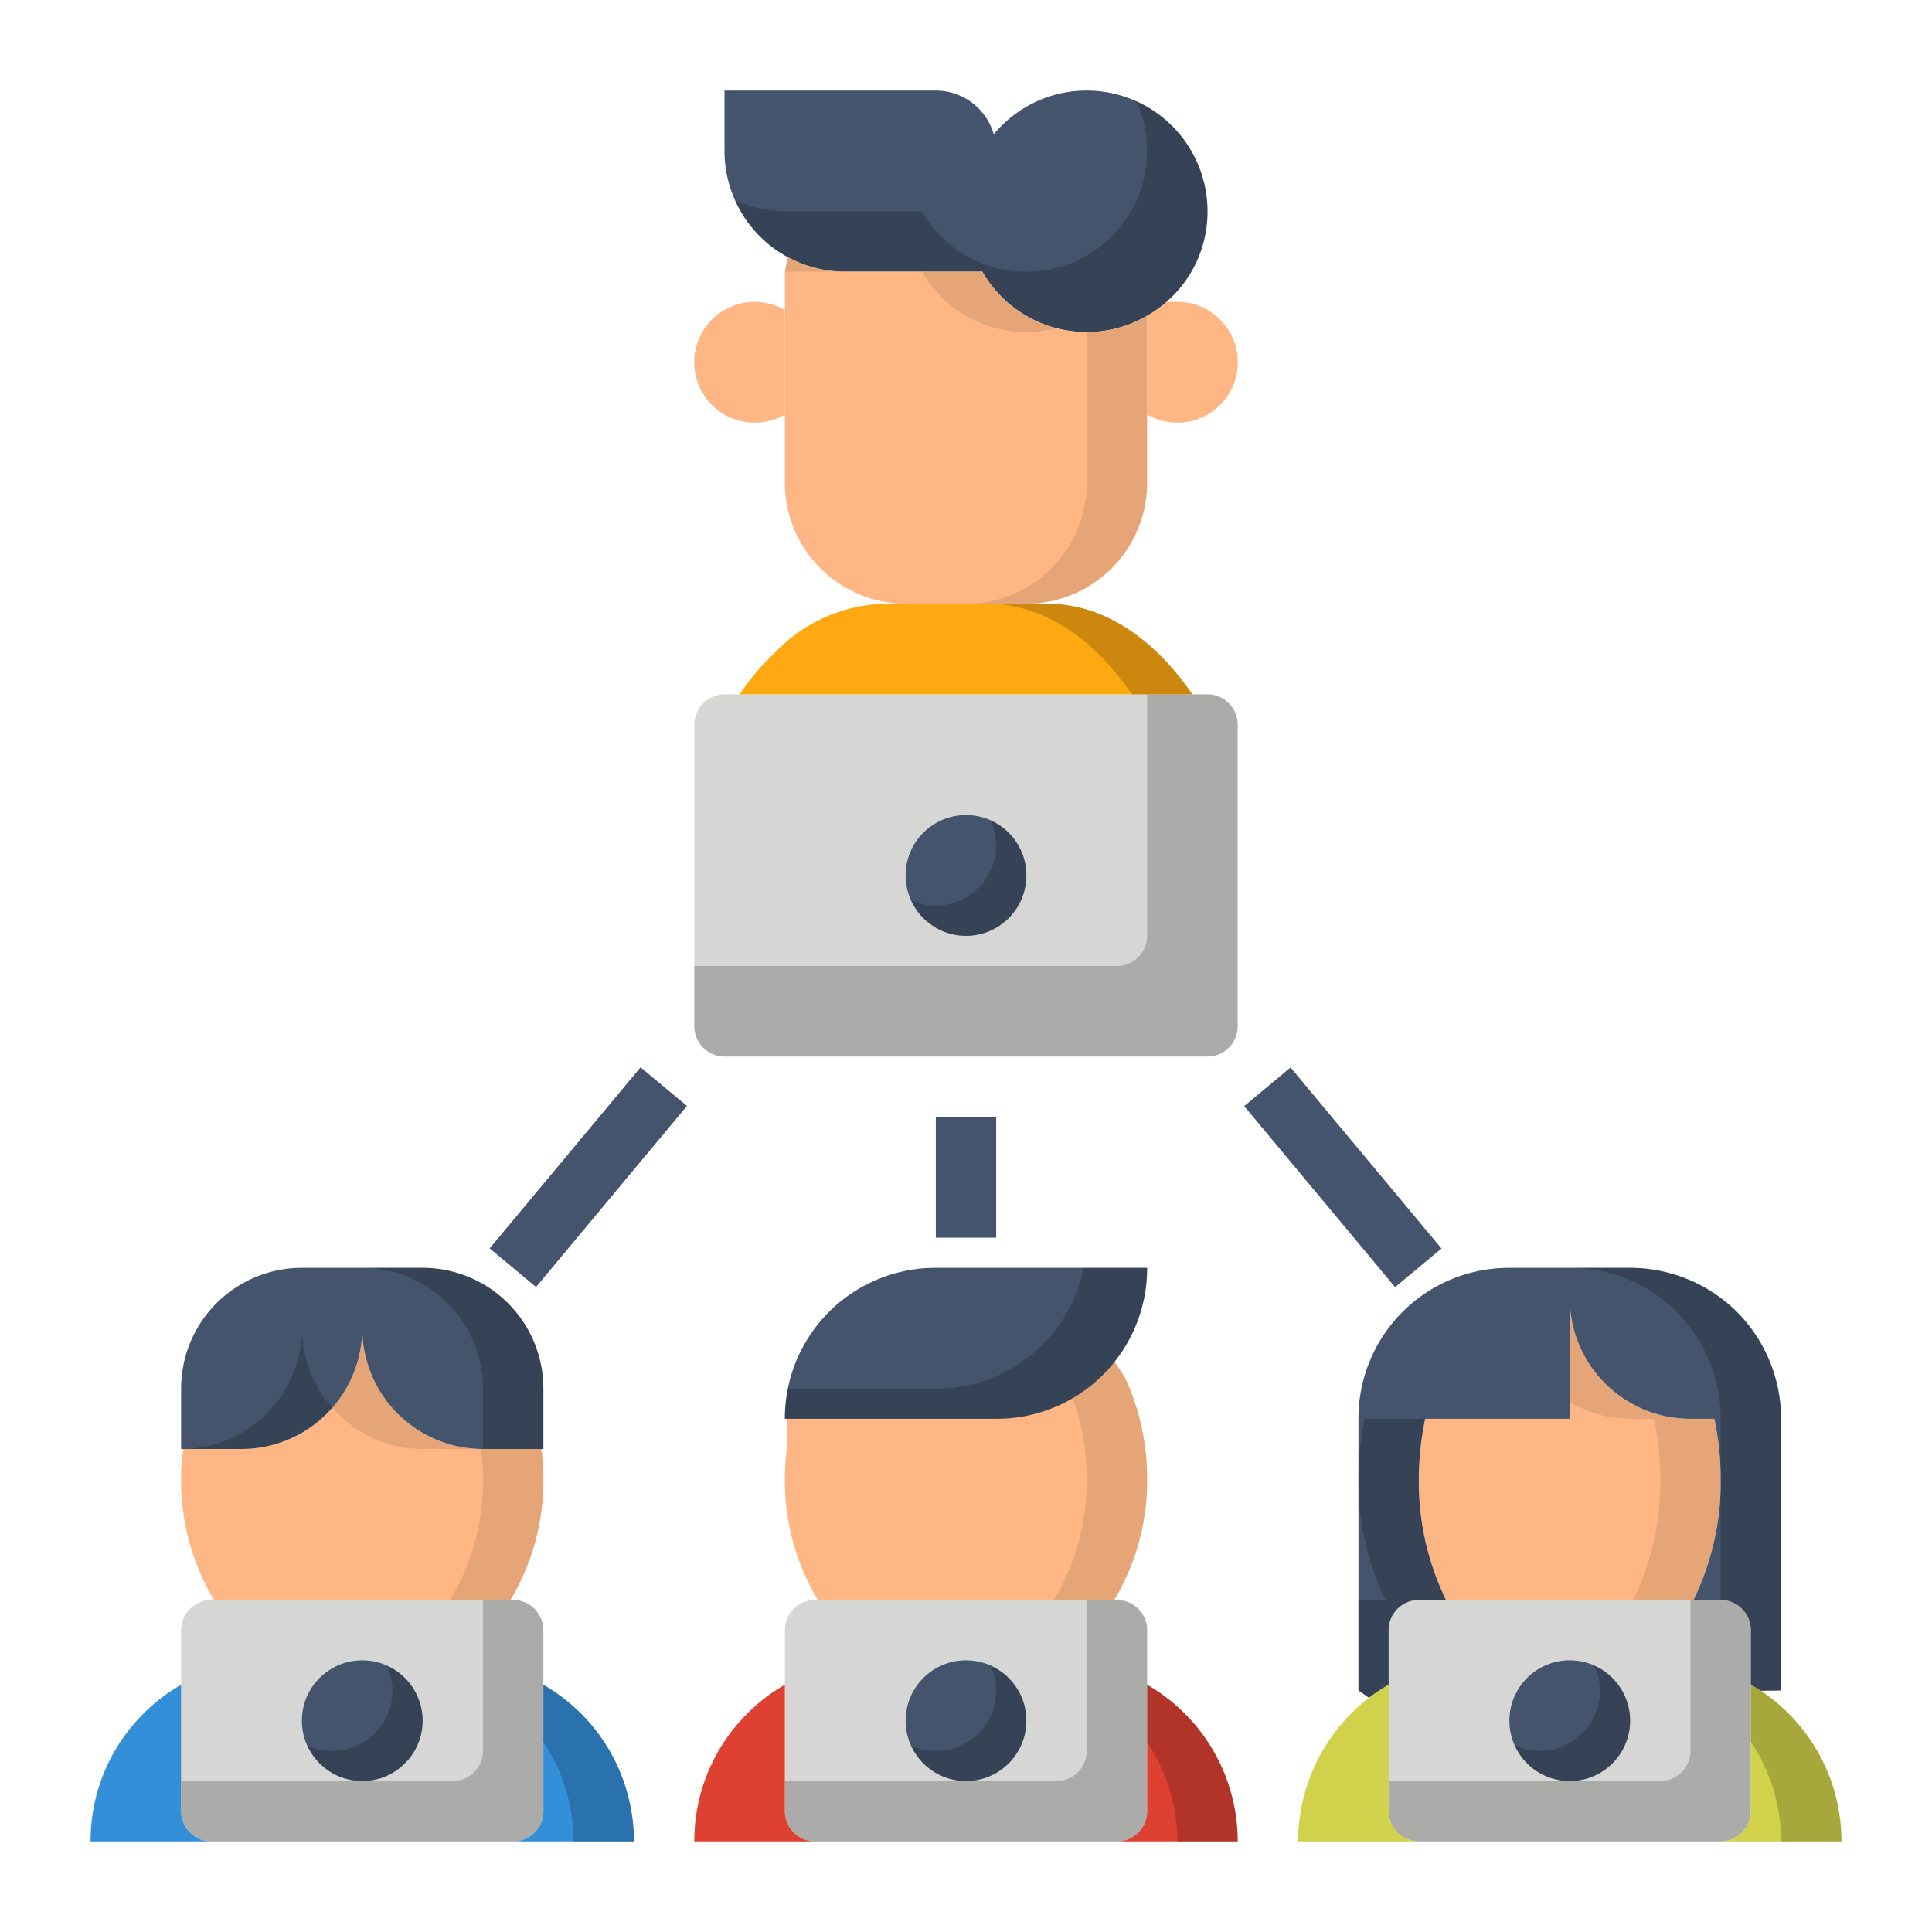 <svg xmlns="http://www.w3.org/2000/svg" height="512" viewBox="0 0 64 64" width="512"><g id="flat"><path d="m17 53h-10a1.003 1.003 0 0 0 -1 1v6a1.003 1.003 0 0 0 1 1h10a1.003 1.003 0 0 0 1-1v-6a1.003 1.003 0 0 0 -1-1z" fill="#d6d6d4"></path><path d="m17 53h-1v5a1.003 1.003 0 0 1 -1 1h-9v1a1.003 1.003 0 0 0 1 1h10a1.003 1.003 0 0 0 1-1v-6a1.003 1.003 0 0 0 -1-1z" opacity=".2"></path><path d="m37 53h-10a1.003 1.003 0 0 0 -1 1v6a1.003 1.003 0 0 0 1 1h10a1.003 1.003 0 0 0 1-1v-6a1.003 1.003 0 0 0 -1-1z" fill="#d6d6d4"></path><path d="m37 53h-1v5a1.003 1.003 0 0 1 -1 1h-9v1a1.003 1.003 0 0 0 1 1h10a1.003 1.003 0 0 0 1-1v-6a1.003 1.003 0 0 0 -1-1z" opacity=".2"></path><path d="m57 53h-10a1.003 1.003 0 0 0 -1 1v6a1.003 1.003 0 0 0 1 1h10a1.003 1.003 0 0 0 1-1v-6a1.003 1.003 0 0 0 -1-1z" fill="#d6d6d4"></path><path d="m57 53h-1v5a1.003 1.003 0 0 1 -1 1h-9v1a1.003 1.003 0 0 0 1 1h10a1.003 1.003 0 0 0 1-1v-6a1.003 1.003 0 0 0 -1-1z" opacity=".2"></path><path d="m16 48h1.93a6.541 6.541 0 0 1 .07 1 7.671 7.671 0 0 1 -1.09 4h-9.82a7.671 7.671 0 0 1 -1.09-4 6.541 6.541 0 0 1 .07-1h1.93a3.999 3.999 0 0 0 4-4 3.999 3.999 0 0 0 4 4z" fill="#feb784"></path><path d="m17.93 48h-1.93a3.999 3.999 0 0 1 -4-4 3.967 3.967 0 0 1 -1 2.621 3.973 3.973 0 0 0 3 1.379h1.93a6.541 6.541 0 0 1 .07 1 7.671 7.671 0 0 1 -1.09 4h2a7.671 7.671 0 0 0 1.09-4 6.541 6.541 0 0 0 -.07-1z" opacity=".1"></path><path d="m37.26 45.62a7.941 7.941 0 0 1 .74 3.38 7.671 7.671 0 0 1 -1.09 4h-9.82a7.671 7.671 0 0 1 -1.09-4 6.541 6.541 0 0 1 .07-1v-1h6.93c1.38 0 2.63-1.56 3.54-2.46z" fill="#feb784"></path><path d="m37.26 45.62-.72-1.08c-.358.354-.769.808-1.219 1.231a7.944 7.944 0 0 1 .679 3.229 7.671 7.671 0 0 1 -1.09 4h2a7.671 7.671 0 0 0 1.09-4 7.941 7.941 0 0 0 -.74-3.38z" opacity=".1"></path><path d="m56.79 47a9.89 9.89 0 0 1 .21 2 8.927 8.927 0 0 1 -.9 4h-8.2a8.927 8.927 0 0 1 -.9-4 9.89 9.89 0 0 1 .21-2h4.79v-4a3.999 3.999 0 0 0 4 4z" fill="#feb784"></path><path d="m56.79 47h-.79a3.999 3.999 0 0 1 -4-4v3.446a3.96 3.96 0 0 0 2 .554h.79a9.89 9.89 0 0 1 .21 2 8.927 8.927 0 0 1 -.9 4h2a8.927 8.927 0 0 0 .9-4 9.89 9.89 0 0 0 -.21-2z" opacity=".1"></path><path d="m7 61h-4a5.944 5.944 0 0 1 1.76-4.24 5.752 5.752 0 0 1 1.24-.95v4.19a1.003 1.003 0 0 0 1 1z" fill="#348fd9"></path><path d="m21 61h-4a1.003 1.003 0 0 0 1-1v-4.19a5.985 5.985 0 0 1 3 5.19z" fill="#348fd9"></path><path d="m18 55.81v1.897a5.948 5.948 0 0 1 1 3.293h2a5.985 5.985 0 0 0 -3-5.19z" opacity=".2"></path><path d="m27 61h-4a5.944 5.944 0 0 1 1.76-4.24 5.752 5.752 0 0 1 1.24-.95v4.19a1.003 1.003 0 0 0 1 1z" fill="#de4132"></path><path d="m41 61h-4a1.003 1.003 0 0 0 1-1v-4.19a5.985 5.985 0 0 1 3 5.19z" fill="#de4132"></path><path d="m38 55.81v1.897a5.948 5.948 0 0 1 1 3.293h2a5.985 5.985 0 0 0 -3-5.19z" opacity=".2"></path><path d="m47 61h-4a6.041 6.041 0 0 1 2.35-4.76 4.878 4.878 0 0 1 .65-.43v4.19a1.003 1.003 0 0 0 1 1z" fill="#d0d24b"></path><path d="m61 61h-4a1.003 1.003 0 0 0 1-1v-4.19c.11.06.22.13.33.2a5.985 5.985 0 0 1 2.67 4.99z" fill="#d0d24b"></path><path d="m58.33 56.01c-.11-.07-.22-.14-.33-.2v1.888a5.967 5.967 0 0 1 1 3.302h2a5.985 5.985 0 0 0 -2.67-4.99z" opacity=".2"></path><path d="m14 42h-4a3.999 3.999 0 0 0 -4 4v2h2a3.999 3.999 0 0 0 4-4 3.999 3.999 0 0 0 4 4h2v-2a3.999 3.999 0 0 0 -4-4z" fill="#44546c"></path><g opacity=".2"><path d="m14 42h-2a3.999 3.999 0 0 1 4 4v2h2v-2a3.999 3.999 0 0 0 -4-4z"></path><path d="m10 44a3.999 3.999 0 0 1 -4 4h2a3.973 3.973 0 0 0 3-1.379 3.967 3.967 0 0 1 -1-2.621z"></path></g><path d="m31 42h7a4.985 4.985 0 0 1 -5 5h-7a4.985 4.985 0 0 1 5-5z" fill="#44546c"></path><path d="m35.899 42a4.979 4.979 0 0 1 -4.899 4h-4.899a5.023 5.023 0 0 0 -.101 1h7a4.985 4.985 0 0 0 5-5z" opacity=".2"></path><path d="m57.54 43.46a5.022 5.022 0 0 0 -3.54-1.46h-4a4.985 4.985 0 0 0 -5 5v9l.35.24a4.878 4.878 0 0 1 .65-.43v-1.81a1.003 1.003 0 0 1 1-1h.9a8.927 8.927 0 0 1 -.9-4 9.89 9.89 0 0 1 .21-2h4.79v-4a3.999 3.999 0 0 0 4 4h.79a9.89 9.89 0 0 1 .21 2 8.927 8.927 0 0 1 -.9 4h.9a1.003 1.003 0 0 1 1 1v1.81c.11.06.22.13.33.2l.67-.01v-9a5.022 5.022 0 0 0 -1.46-3.54z" fill="#44546c"></path><g opacity=".2"><path d="m47.21 47h-2a9.89 9.89 0 0 0 -.21 2 8.927 8.927 0 0 0 .9 4h-.9v3l.35.24a4.878 4.878 0 0 1 .65-.43v-1.81a1.003 1.003 0 0 1 1-1h.9a8.927 8.927 0 0 1 -.9-4 9.89 9.89 0 0 1 .21-2z"></path><path d="m57.54 43.46a5.022 5.022 0 0 0 -3.54-1.46h-2a4.985 4.985 0 0 1 5 5v6a1.003 1.003 0 0 1 1 1v1.81c.11.06.22.13.33.2l.67-.01v-9a5.022 5.022 0 0 0 -1.46-3.54z"></path></g><circle cx="12" cy="57" fill="#44546c" r="2"></circle><path d="m12.82 55.18a1.992 1.992 0 0 1 -2.64 2.64 1.997 1.997 0 1 0 2.64-2.64z" opacity=".2"></path><circle cx="32" cy="57" fill="#44546c" r="2"></circle><path d="m32.82 55.18a1.992 1.992 0 0 1 -2.64 2.64 1.997 1.997 0 1 0 2.64-2.64z" opacity=".2"></path><circle cx="52" cy="57" fill="#44546c" r="2"></circle><path d="m52.82 55.18a1.992 1.992 0 0 1 -2.64 2.64 1.997 1.997 0 1 0 2.64-2.64z" opacity=".2"></path><path d="m40 23h-16a1.003 1.003 0 0 0 -1 1v10a1.003 1.003 0 0 0 1 1h16a1.003 1.003 0 0 0 1-1v-10a1.003 1.003 0 0 0 -1-1z" fill="#d6d6d4"></path><path d="m40 23h-2v8a1.003 1.003 0 0 1 -1 1h-14v2a1.003 1.003 0 0 0 1 1h16a1.003 1.003 0 0 0 1-1v-10a1.003 1.003 0 0 0 -1-1z" opacity=".2"></path><circle cx="32" cy="29" fill="#44546c" r="2"></circle><path d="m32.819 27.181a1.974 1.974 0 0 1 .181.819 2.006 2.006 0 0 1 -2 2 1.974 1.974 0 0 1 -.819-.181 1.997 1.997 0 1 0 2.638-2.638z" opacity=".2"></path><path d="m34 20h.71c1.84 0 3.51 1.14 4.79 3h-15a7.959 7.959 0 0 1 1.17-1.38 5.201 5.201 0 0 1 3.62-1.62z" fill="#ffa912"></path><path d="m34.71 20h-2c1.84 0 3.51 1.14 4.79 3h2c-1.28-1.86-2.95-3-4.79-3z" opacity=".2"></path><path d="m36 3a3.999 3.999 0 0 1 4 4 3.949 3.949 0 0 1 -1.36 3c-.02.02-.03.04-.05.05a4.128 4.128 0 0 1 -.59.41 3.987 3.987 0 0 1 -5.46-1.46h-4.54a4 4 0 0 1 -4-4v-2h7a1.998 1.998 0 0 1 1.92 1.45 3.984 3.984 0 0 1 3.08-1.45z" fill="#44546c"></path><path d="m37.641 3.359a3.968 3.968 0 0 1 -1.001 4.641c-.02.02-.03.04-.05.05a4.128 4.128 0 0 1 -.59.41 3.987 3.987 0 0 1 -5.46-1.46h-4.54a3.998 3.998 0 0 1 -1.647-.363 3.993 3.993 0 0 0 3.647 2.363h4.54a3.987 3.987 0 0 0 5.46 1.46 4.128 4.128 0 0 0 .59-.41c.02-.01.03-.03.05-.05a3.949 3.949 0 0 0 1.36-3 3.993 3.993 0 0 0 -2.359-3.641z" opacity=".2"></path><path d="m39 10a2 2 0 1 1 -1 3.73v-3.27a4.128 4.128 0 0 0 .59-.41c.02-.01.03-.03.05-.05z" fill="#feb784"></path><path d="m38 16a4.012 4.012 0 0 1 -4 4h-4a4.012 4.012 0 0 1 -4-4v-7l.1-.48a4.026 4.026 0 0 0 1.9.48h4.54a3.987 3.987 0 0 0 5.46 1.46z" fill="#feb784"></path><g opacity=".1"><path d="m34 11a3.943 3.943 0 0 0 .995-.131 3.982 3.982 0 0 1 -2.455-1.869h-2a3.98 3.98 0 0 0 3.46 2z"></path><path d="m26.1 8.52-.1.48h2a4.026 4.026 0 0 1 -1.9-.48z"></path><path d="m36 11v5a4.012 4.012 0 0 1 -4 4h2a4.012 4.012 0 0 0 4-4v-5.54a3.989 3.989 0 0 1 -2 .54z"></path></g><path d="m25 14a2 2 0 1 1 1-3.73v3.46a1.995 1.995 0 0 1 -1 .27z" fill="#feb784"></path><g fill="#44546c"><path d="m31 37h2v4h-2z"></path><path d="m15.595 38h7.81v2h-7.81z" transform="matrix(.64 -.768 .768 .64 -22.944 29.011)"></path><path d="m43.5 35.095h2v7.81h-2z" transform="matrix(.768 -.64 .64 .768 -14.653 37.528)"></path></g></g></svg>